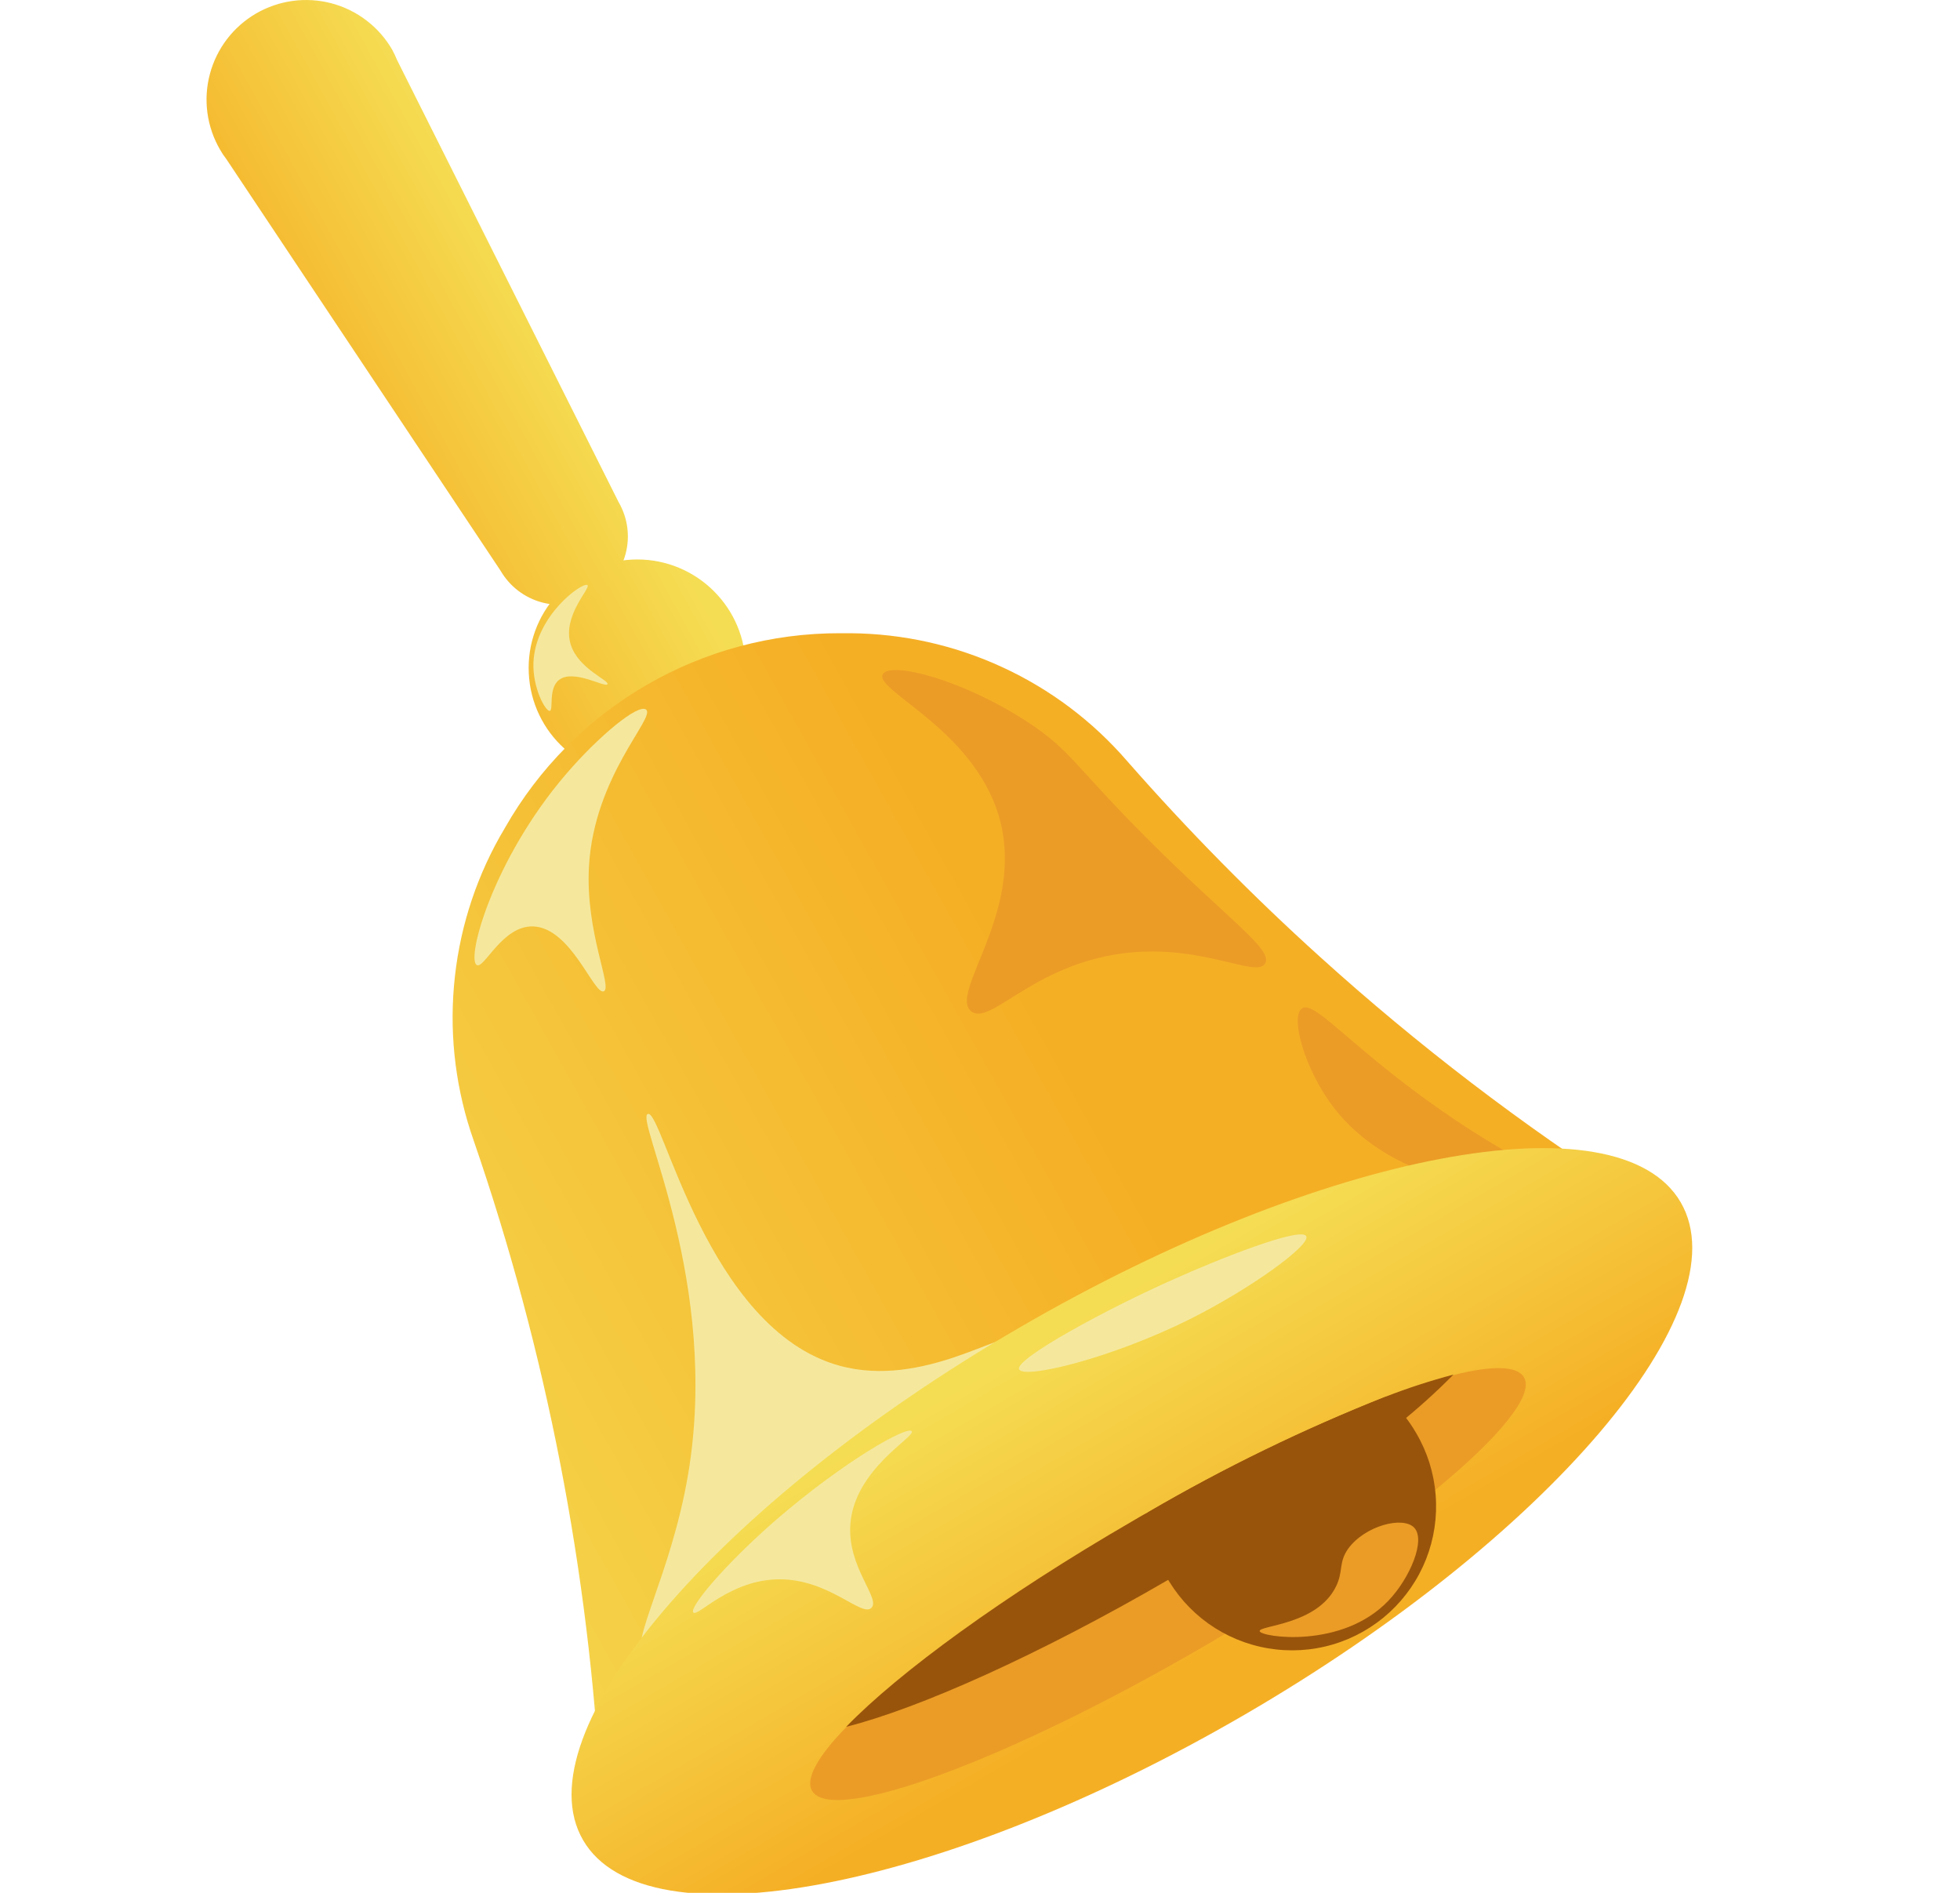 <svg width="29" height="28" viewBox="0 0 29 28" fill="none" xmlns="http://www.w3.org/2000/svg">
<g clip-path="url(#clip0_268_83589)">
<g clip-path="url(#clip1_268_83589)">
<path d="M9.507 11.486C10.393 11.443 11.076 10.689 11.032 9.803C10.989 8.917 10.235 8.234 9.349 8.278C8.463 8.321 7.78 9.075 7.824 9.961C7.867 10.847 8.621 11.53 9.507 11.486Z" fill="url(#paint0_linear_268_83589)"/>
<path d="M5.801 0.732C5.605 0.395 5.282 0.149 4.905 0.049C4.527 -0.051 4.125 0.004 3.788 0.2C3.45 0.397 3.205 0.719 3.105 1.097C3.005 1.474 3.059 1.876 3.256 2.214C3.284 2.263 3.315 2.31 3.35 2.355L7.407 8.443C7.541 8.674 7.762 8.843 8.021 8.912C8.28 8.98 8.555 8.943 8.787 8.809C9.019 8.674 9.187 8.453 9.256 8.194C9.325 7.936 9.288 7.66 9.153 7.428L5.875 0.888C5.853 0.835 5.829 0.783 5.801 0.732Z" fill="url(#paint1_linear_268_83589)"/>
<path d="M19.536 14.159C18.528 13.249 17.574 12.28 16.678 11.259C16.169 10.67 15.541 10.197 14.834 9.871C14.128 9.544 13.36 9.373 12.582 9.367C12.53 9.367 12.479 9.367 12.426 9.367C11.42 9.365 10.431 9.63 9.561 10.136C8.691 10.641 7.971 11.368 7.473 12.243C7.446 12.288 7.42 12.337 7.395 12.377C7.014 13.056 6.783 13.808 6.717 14.584C6.65 15.359 6.75 16.139 7.009 16.873C8.085 19.994 8.718 23.25 8.889 26.547L17.335 23.521L24.148 17.684C22.516 16.638 20.974 15.459 19.536 14.159Z" fill="url(#paint2_linear_268_83589)"/>
<path d="M14.98 19.834C14.886 19.638 13.664 20.546 12.42 20.202C10.459 19.662 9.8 16.403 9.585 16.478C9.39 16.547 10.662 18.973 10.18 21.817C9.929 23.294 9.298 24.338 9.531 24.476C9.764 24.614 10.392 23.618 11.758 22.376C13.515 20.779 15.085 20.044 14.98 19.834Z" fill="#F5E89D"/>
<path d="M19.263 14.918C19.088 15.04 19.3 15.818 19.733 16.383C20.746 17.699 22.855 17.714 22.936 17.472C22.982 17.335 22.363 17.181 21.103 16.268C19.914 15.405 19.439 14.796 19.263 14.918Z" fill="#EB9C26"/>
<path d="M8.933 14.664C9.068 14.609 8.66 13.794 8.714 12.822C8.788 11.478 9.703 10.615 9.56 10.497C9.446 10.403 8.859 10.886 8.371 11.456C7.291 12.717 6.893 14.191 7.055 14.276C7.166 14.335 7.431 13.692 7.886 13.704C8.45 13.72 8.788 14.722 8.933 14.664Z" fill="#F5E89D"/>
<path d="M18.411 25.367C22.896 22.762 25.787 19.368 24.868 17.786C23.949 16.204 19.568 17.034 15.083 19.639C10.599 22.244 7.708 25.638 8.627 27.22C9.545 28.802 13.926 27.973 18.411 25.367Z" fill="url(#paint3_linear_268_83589)"/>
<path d="M21.229 22.047C20.247 22.827 19.211 23.537 18.127 24.169L17.816 24.352C14.908 26.044 12.311 26.999 12.015 26.49C11.912 26.312 12.103 25.979 12.52 25.55C13.296 24.748 14.854 23.61 16.749 22.511C16.827 22.466 16.906 22.417 16.985 22.375C18.114 21.718 19.291 21.146 20.505 20.665C20.833 20.538 21.168 20.429 21.508 20.34C22.072 20.197 22.448 20.2 22.549 20.374C22.701 20.637 22.183 21.263 21.229 22.047Z" fill="#EB9C26"/>
<path d="M21.505 20.334C21.249 20.593 20.978 20.837 20.694 21.065C19.712 21.846 18.675 22.556 17.592 23.189L17.281 23.372C15.373 24.48 13.597 25.273 12.52 25.544C13.296 24.742 14.854 23.604 16.75 22.505C16.828 22.46 16.907 22.411 16.986 22.37C18.114 21.712 19.291 21.14 20.506 20.659C20.832 20.532 21.166 20.424 21.505 20.334Z" fill="#99540B"/>
<path d="M20.955 21.201C21.119 21.48 21.217 21.793 21.242 22.116C21.267 22.439 21.219 22.763 21.1 23.065C20.981 23.366 20.794 23.636 20.555 23.855C20.316 24.073 20.03 24.235 19.72 24.326C19.409 24.418 19.081 24.437 18.762 24.383C18.442 24.329 18.14 24.203 17.876 24.015C17.613 23.826 17.396 23.58 17.242 23.295C17.088 23.01 17 22.694 16.987 22.37C18.116 21.712 19.292 21.14 20.507 20.659C20.686 20.813 20.837 20.996 20.955 21.201Z" fill="#99540B"/>
<path d="M13.49 21.171C13.553 21.251 12.635 21.735 12.581 22.556C12.539 23.19 13.036 23.649 12.892 23.786C12.748 23.924 12.27 23.362 11.535 23.362C10.8 23.362 10.323 23.926 10.258 23.853C10.192 23.78 10.727 23.14 11.479 22.486C12.494 21.609 13.426 21.087 13.49 21.171Z" fill="#F5E89D"/>
<path d="M8.691 8.655C8.748 8.697 8.315 9.107 8.443 9.53C8.554 9.894 9.018 10.064 8.988 10.121C8.958 10.179 8.486 9.89 8.271 10.058C8.107 10.187 8.194 10.506 8.134 10.516C8.074 10.526 7.878 10.18 7.893 9.799C7.921 9.102 8.621 8.605 8.691 8.655Z" fill="#F5E89D"/>
<path d="M20.925 22.599C21.097 22.781 20.864 23.342 20.543 23.678C19.857 24.4 18.652 24.217 18.638 24.129C18.624 24.042 19.484 24.041 19.766 23.471C19.879 23.244 19.802 23.118 19.945 22.913C20.192 22.569 20.76 22.422 20.925 22.599Z" fill="#EB9C26"/>
<path d="M13.062 9.973C12.92 10.217 14.5 10.819 14.814 12.208C15.116 13.544 14.037 14.699 14.37 14.961C14.639 15.171 15.231 14.346 16.458 14.127C17.709 13.903 18.593 14.493 18.721 14.249C18.832 14.039 18.177 13.61 16.965 12.395C15.909 11.339 15.849 11.105 15.216 10.688C14.26 10.058 13.177 9.777 13.062 9.973Z" fill="#EB9C26"/>
<path d="M19.327 18.287C19.395 18.418 18.512 19.059 17.615 19.509C16.446 20.094 15.138 20.409 15.078 20.254C15.017 20.099 16.398 19.35 17.378 18.918C17.991 18.642 19.251 18.137 19.327 18.287Z" fill="#F5E89D"/>
</g>
</g>
<defs>
<linearGradient id="paint0_linear_268_83589" x1="10.666" y1="9.355" x2="7.048" y2="11.344" gradientUnits="userSpaceOnUse">
<stop stop-color="#F5DD53"/>
<stop offset="1" stop-color="#F5AF25"/>
</linearGradient>
<linearGradient id="paint1_linear_268_83589" x1="7.581" y1="3.791" x2="3.969" y2="5.775" gradientUnits="userSpaceOnUse">
<stop stop-color="#F5DD53"/>
<stop offset="1" stop-color="#F5AF25"/>
</linearGradient>
<linearGradient id="paint2_linear_268_83589" x1="3.471" y1="22.378" x2="15.704" y2="15.575" gradientUnits="userSpaceOnUse">
<stop stop-color="#F5DD53"/>
<stop offset="1" stop-color="#F5AF25"/>
</linearGradient>
<linearGradient id="paint3_linear_268_83589" x1="15.234" y1="19.905" x2="17.861" y2="24.429" gradientUnits="userSpaceOnUse">
<stop stop-color="#F5DD53"/>
<stop offset="1" stop-color="#F5AF25"/>
</linearGradient>
<clipPath id="clip0_268_83589">
<rect width="28" height="28" fill="white" transform="translate(0.429)"/>
</clipPath>
<clipPath id="clip1_268_83589">
<rect width="28.024" height="28.024" fill="white" transform="translate(0.429)"/>
</clipPath>
</defs>
</svg>
